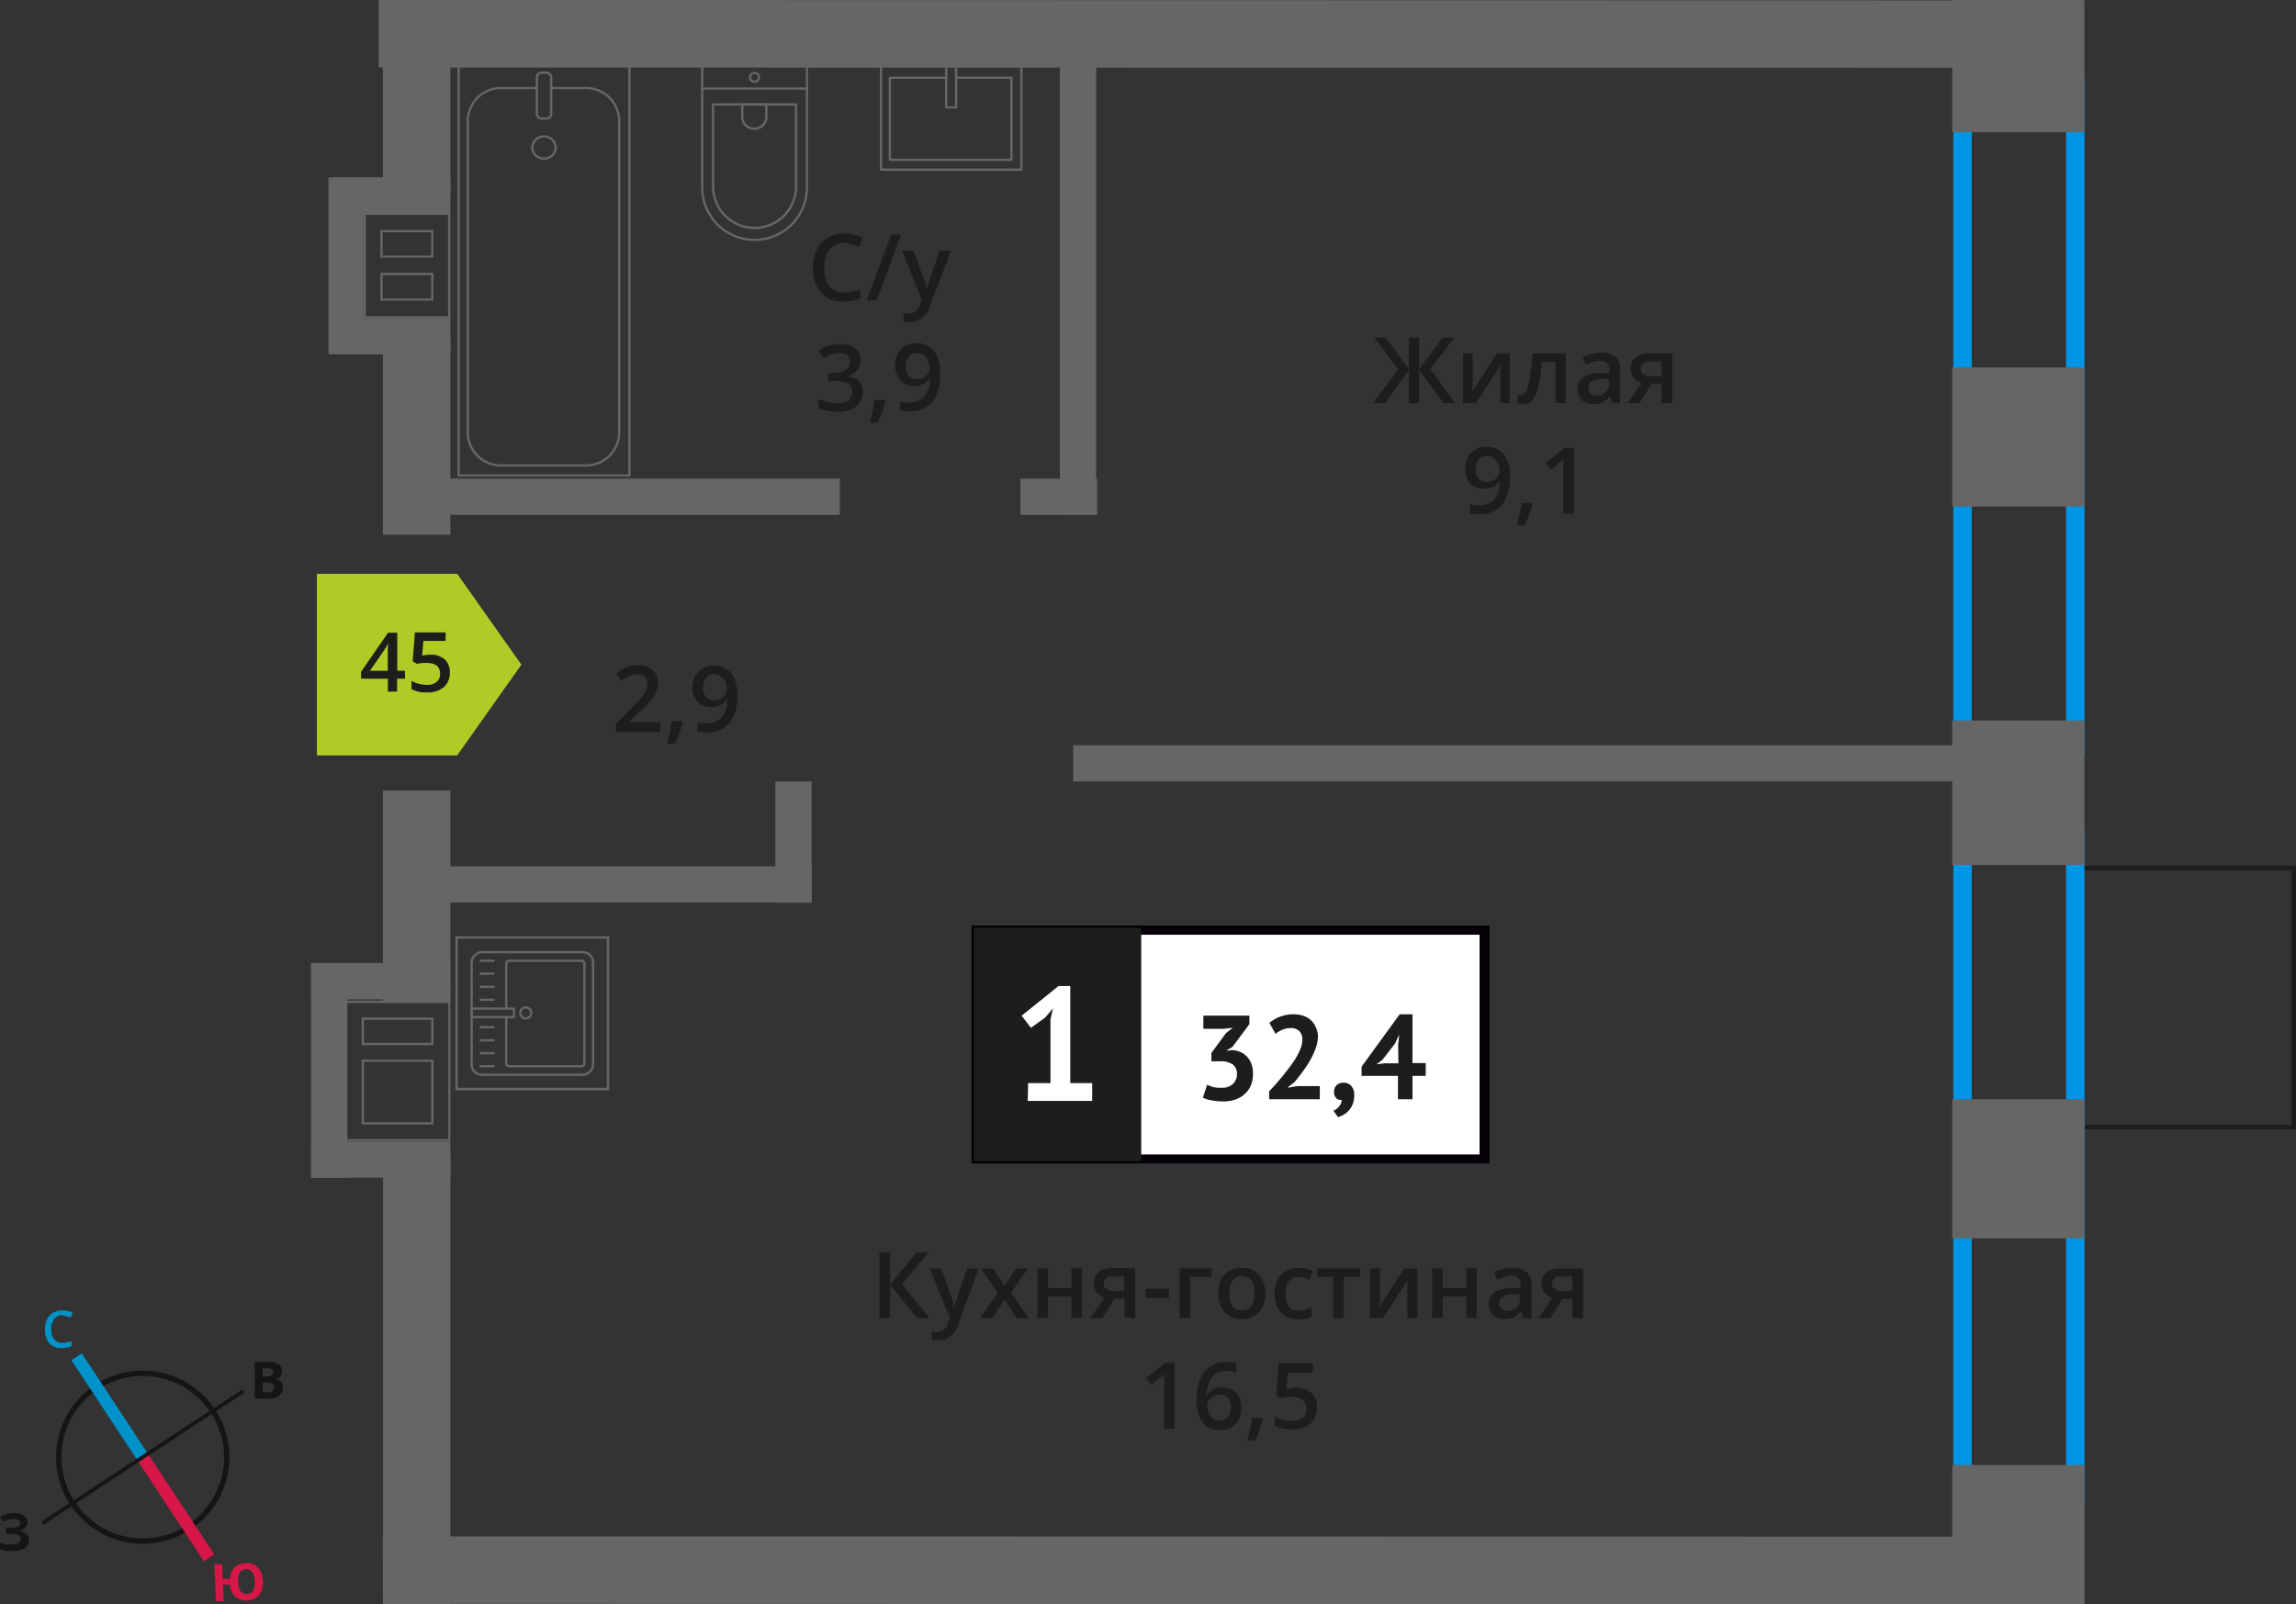 <svg id="Layer_1" data-name="Layer 1" xmlns="http://www.w3.org/2000/svg" width="249.45" height="174.34" viewBox="0 0 249.45 174.34">
  <rect x="0" y="0" width="249.45" height="174.34" fill="#333333" stroke="none"/>
  <defs>
    <style>
      .cls-1, .cls-10, .cls-11, .cls-12, .cls-2 {
        fill: none;
      }

      .cls-1, .cls-8 {
        stroke: #1d1d1b;
        stroke-width: 0.5px;
      }

      .cls-1, .cls-10, .cls-11, .cls-12 {
        stroke-miterlimit: 10;
      }

      .cls-2 {
        stroke: #666;
        stroke-linecap: round;
        stroke-linejoin: round;
        stroke-width: 0.25px;
      }

      .cls-3 {
        fill: #666;
      }

      .cls-4, .cls-8 {
        fill: #1d1d1b;
      }

      .cls-5 {
        fill: #0096e7;
      }

      .cls-6 {
        fill: #fff;
      }

      .cls-7 {
        fill: #050007;
      }

      .cls-8 {
        stroke-miterlimit: 22.93;
      }

      .cls-9 {
        fill: #b2ca25;
        fill-rule: evenodd;
      }

      .cls-10 {
        stroke: #141515;
        stroke-width: 0.58px;
      }

      .cls-11 {
        stroke: #0093ca;
        stroke-width: 1.35px;
      }

      .cls-12 {
        stroke: #d61747;
        stroke-width: 1.35px;
      }

      .cls-13 {
        fill: #141515;
      }

      .cls-14 {
        fill: #0093ca;
      }

      .cls-15 {
        fill: #d61747;
      }
    </style>
  </defs>
  <g>
    <rect class="cls-1" x="225.67" y="94.34" width="23.53" height="28.15"/>
    <g>
      <g>
        <rect class="cls-2" x="51.17" y="103.55" width="13.32" height="13.19" rx="1.09" transform="translate(-52.31 167.97) rotate(-90)"/>
        <path class="cls-2" d="M55,109.61v-4.88a.32.32,0,0,1,.32-.32h7.86a.31.31,0,0,1,.31.32v10.82a.31.31,0,0,1-.31.32H55.32a.32.32,0,0,1-.32-.32v-5"/>
        <circle class="cls-2" cx="57.12" cy="110.08" r="0.6"/>
        <rect class="cls-2" x="53.08" y="107.77" width="0.93" height="4.61" transform="translate(-56.54 163.62) rotate(-90)"/>
        <line class="cls-2" x1="52.21" y1="115.87" x2="53.62" y2="115.87"/>
        <line class="cls-2" x1="52.21" y1="114.46" x2="53.62" y2="114.46"/>
        <line class="cls-2" x1="52.21" y1="113.05" x2="53.62" y2="113.05"/>
        <line class="cls-2" x1="52.21" y1="111.63" x2="53.62" y2="111.63"/>
        <line class="cls-2" x1="52.21" y1="108.65" x2="53.62" y2="108.65"/>
        <line class="cls-2" x1="52.21" y1="107.24" x2="53.62" y2="107.24"/>
        <line class="cls-2" x1="52.21" y1="105.82" x2="53.62" y2="105.82"/>
        <line class="cls-2" x1="52.21" y1="104.41" x2="53.62" y2="104.41"/>
      </g>
      <path class="cls-3" d="M65.93,102v16.21H49.73V102h16.2m.25-.25H49.48V118.5h16.7V101.79Z"/>
    </g>
    <g>
      <path class="cls-4" d="M71.74,79.53H66.9v-.87l1.84-1.85a14.94,14.94,0,0,0,1.09-1.18,2.84,2.84,0,0,0,.38-.66,1.59,1.59,0,0,0,.13-.66,1,1,0,0,0-.29-.76,1.17,1.17,0,0,0-.81-.28,2,2,0,0,0-.79.16,3.76,3.76,0,0,0-.89.54l-.62-.75a4,4,0,0,1,1.16-.72,3.36,3.36,0,0,1,1.2-.21,2.38,2.38,0,0,1,1.59.52,1.77,1.77,0,0,1,.6,1.4,2.39,2.39,0,0,1-.17.92,3.9,3.9,0,0,1-.53.9,12.56,12.56,0,0,1-1.2,1.24l-1.24,1.2v0h3.39Z"/>
      <path class="cls-4" d="M74.18,78.48a15,15,0,0,1-.86,2.34h-.84a24.85,24.85,0,0,0,.5-2.45h1.13Z"/>
      <path class="cls-4" d="M80.11,75.44a4.88,4.88,0,0,1-.85,3.15,3.11,3.11,0,0,1-2.56,1,3.5,3.5,0,0,1-.93-.08v-1a3.26,3.26,0,0,0,.87.12,2.26,2.26,0,0,0,1.74-.62,3,3,0,0,0,.62-2h-.06a1.72,1.72,0,0,1-.69.63,2.19,2.19,0,0,1-1,.2,1.92,1.92,0,0,1-1.49-.6,2.3,2.3,0,0,1-.54-1.62A2.48,2.48,0,0,1,75.89,73a2.25,2.25,0,0,1,1.71-.66,2.44,2.44,0,0,1,1.33.37,2.35,2.35,0,0,1,.87,1.08A4.11,4.11,0,0,1,80.11,75.44Zm-2.49-2.19a1.1,1.1,0,0,0-.91.39,1.69,1.69,0,0,0-.32,1.09,1.42,1.42,0,0,0,.3,1,1.07,1.07,0,0,0,.89.35,1.43,1.43,0,0,0,1-.34,1.08,1.08,0,0,0,.39-.81,2,2,0,0,0-.16-.82,1.51,1.51,0,0,0-.48-.6A1.18,1.18,0,0,0,77.62,73.25Z"/>
    </g>
    <path class="cls-5" d="M224.47,10.53V80.14H214.22V10.53h10.25m2-2H212.22V82.14h14.25V8.53Z"/>
    <path class="cls-5" d="M224.47,92.19V161.8H214.22V92.19h10.25m2-2H212.22V163.8h14.25V90.19Z"/>
    <g>
      <rect class="cls-2" x="49.83" y="7.06" width="18.55" height="44.61"/>
      <rect class="cls-2" x="58.33" y="7.9" width="1.55" height="4.99" rx="0.49"/>
      <path class="cls-2" d="M58.33,9.57H54.51a3.6,3.6,0,0,0-3.69,3.51v34a3.6,3.6,0,0,0,3.69,3.5h9.08a3.6,3.6,0,0,0,3.68-3.5v-34a3.6,3.6,0,0,0-3.68-3.51H59.88"/>
      <ellipse class="cls-2" cx="59.1" cy="16.03" rx="1.27" ry="1.21"/>
    </g>
    <g>
      <path class="cls-2" d="M72.47,10.87H85.79a5.69,5.69,0,0,1,5.69,5.69v0a5.69,5.69,0,0,1-5.69,5.69H72.47a0,0,0,0,1,0,0V10.87A0,0,0,0,1,72.47,10.87Z" transform="translate(98.54 -65.41) rotate(90)"/>
      <path class="cls-2" d="M75.26,13.55h8.91a4.51,4.51,0,0,1,4.51,4.51v0a4.51,4.51,0,0,1-4.51,4.51H75.26a0,0,0,0,1,0,0v-9A0,0,0,0,1,75.26,13.55Z" transform="translate(100.04 -63.91) rotate(90)"/>
      <path class="cls-2" d="M80.66,11.38H82a1.29,1.29,0,0,1,1.29,1.29v0A1.29,1.29,0,0,1,82,14H80.66a0,0,0,0,1,0,0V11.38A0,0,0,0,1,80.66,11.38Z" transform="translate(94.64 -69.3) rotate(90)"/>
      <circle class="cls-2" cx="81.97" cy="8.4" r="0.48"/>
      <line class="cls-2" x1="76.28" y1="9.63" x2="87.66" y2="9.63"/>
    </g>
    <g>
      <rect class="cls-2" x="97.65" y="5.12" width="11.38" height="15.25" transform="translate(116.09 -90.59) rotate(90)"/>
      <polyline class="cls-2" points="103.88 7.05 103.88 11.67 102.8 11.67 102.8 7.05"/>
      <polyline class="cls-2" points="103.88 8.45 109.89 8.45 109.89 17.37 96.68 17.37 96.68 8.45 102.8 8.45"/>
    </g>
    <rect class="cls-3" x="212.1" width="14.36" height="14.36" transform="translate(212.1 226.47) rotate(-90)"/>
    <rect class="cls-3" x="211.43" y="78.96" width="15.7" height="14.36" transform="translate(133.14 305.43) rotate(-90)"/>
    <rect class="cls-3" x="211.73" y="159.6" width="15.12" height="14.36" transform="translate(52.51 386.06) rotate(-90)"/>
    <rect class="cls-3" x="211.73" y="119.84" width="15.12" height="14.36" transform="translate(92.26 346.31) rotate(-90)"/>
    <rect class="cls-3" x="211.73" y="40.31" width="15.12" height="14.36" transform="translate(171.79 266.78) rotate(-90)"/>
    <rect class="cls-3" x="34.64" y="6.95" width="21.24" height="7.33" transform="translate(55.89 -34.64) rotate(90.01)"/>
    <rect class="cls-3" x="34.64" y="43.83" width="21.24" height="7.33" transform="translate(92.77 2.25) rotate(90.01)"/>
    <rect class="cls-3" x="33.83" y="93.67" width="22.87" height="7.33" transform="translate(142.61 52.1) rotate(90.01)"/>
    <rect class="cls-3" x="20.87" y="146.28" width="48.78" height="7.33" transform="translate(195.22 104.7) rotate(90)"/>
    <polygon class="cls-3" points="41.15 7.34 219.39 7.37 219.38 0.04 41.14 0 41.15 7.34"/>
    <polygon class="cls-3" points="41.6 174.3 219.39 174.34 219.38 167 41.59 166.97 41.6 174.3"/>
    <g>
      <path class="cls-3" d="M37.71,109h11v14.79h-11V109m9.39,4.58v-3H39.29v3H47.1m0,8.63v-7.06H39.29v7.06H47.1m-9.64-13.46V124H48.93V108.73Zm9.39,4.58H39.54v-2.5h7.31v2.5Zm0,8.63H39.54v-6.56h7.31v6.56Z"/>
      <rect class="cls-3" x="24.11" y="114.36" width="23.32" height="3.94" transform="translate(-80.56 152.1) rotate(-90)"/>
      <rect class="cls-3" x="33.8" y="104.67" width="15.13" height="3.94" transform="translate(82.73 213.27) rotate(-180)"/>
      <rect class="cls-3" x="33.8" y="124.06" width="15.13" height="3.94" transform="translate(82.73 252.05) rotate(-180)"/>
    </g>
    <g>
      <path class="cls-3" d="M39.74,23.36h8.94v11H39.74v-11M41.32,28h5.77V25H41.32V28m0,4.67h5.77V29.65H41.32V32.7m-1.83-9.59V34.57h9.44V23.11H39.49Zm2.08,4.67V25.23h5.27v2.55Zm0,4.67V29.9h5.27v2.55Z"/>
      <rect class="cls-3" x="36.25" y="34.57" width="12.68" height="3.94" transform="translate(85.18 73.08) rotate(-180)"/>
      <rect class="cls-3" x="27.98" y="26.99" width="19.23" height="3.8" transform="translate(8.7 66.48) rotate(-90)"/>
      <rect class="cls-3" x="36.25" y="19.28" width="12.68" height="3.94" transform="translate(85.18 42.49) rotate(-180)"/>
    </g>
    <rect class="cls-3" x="110.86" y="52.01" width="8.34" height="3.94" transform="translate(230.06 107.96) rotate(-180)"/>
    <rect class="cls-3" x="46.44" y="52.01" width="44.81" height="3.94" transform="translate(137.69 107.96) rotate(-180)"/>
    <rect class="cls-3" x="46.44" y="94.16" width="41.73" height="3.94" transform="translate(134.62 192.25) rotate(-180)"/>
    <rect class="cls-3" x="116.6" y="80.99" width="97.72" height="3.94" transform="translate(330.92 165.91) rotate(-180)"/>
    <rect class="cls-3" x="91" y="27.87" width="52.22" height="3.94" transform="translate(87.28 146.95) rotate(-90)"/>
    <rect class="cls-3" x="79.62" y="89.54" width="13.17" height="3.94" transform="translate(-5.3 177.72) rotate(-90)"/>
    <g>
      <g>
        <path class="cls-4" d="M101,143.25H99.65l-2.94-3.62v3.62H95.54v-7.14h1.17v3.46l2.89-3.46h1.28L98,139.56Z"/>
        <path class="cls-4" d="M101,137.85h1.25l1.1,3.06a6.67,6.67,0,0,1,.33,1.23h0a4.66,4.66,0,0,1,.16-.65c.08-.26.49-1.47,1.24-3.64h1.24L104.07,144a2.19,2.19,0,0,1-2.1,1.68,3.65,3.65,0,0,1-.74-.08v-.91a2.61,2.61,0,0,0,.59.06,1.22,1.22,0,0,0,1.17-1l.2-.51Z"/>
        <path class="cls-4" d="M108.4,140.49l-1.81-2.64h1.31l1.23,1.89,1.24-1.89h1.3l-1.82,2.64,1.91,2.76h-1.3l-1.33-2-1.33,2h-1.3Z"/>
        <path class="cls-4" d="M113.86,137.85V140h2.54v-2.17h1.15v5.4H116.4v-2.33h-2.54v2.33h-1.15v-5.4Z"/>
        <path class="cls-4" d="M119.74,143.25h-1.28L120,141a1.67,1.67,0,0,1-.86-.56,1.57,1.57,0,0,1-.31-1,1.46,1.46,0,0,1,.54-1.2,2.37,2.37,0,0,1,1.5-.43h2.46v5.4h-1.15v-2.08h-1.09Zm.17-3.76a.69.69,0,0,0,.31.62,1.51,1.51,0,0,0,.85.21h1.07v-1.6h-1.25a1.18,1.18,0,0,0-.73.2A.67.67,0,0,0,119.91,139.49Z"/>
        <path class="cls-4" d="M124.46,141.06v-1H127v1Z"/>
        <path class="cls-4" d="M131.64,137.85v.9H129.3v4.5h-1.15v-5.4Z"/>
        <path class="cls-4" d="M137.47,140.54a3,3,0,0,1-.68,2.07,2.44,2.44,0,0,1-1.89.74,2.69,2.69,0,0,1-1.34-.34,2.32,2.32,0,0,1-.89-1,3.29,3.29,0,0,1-.31-1.48,2.91,2.91,0,0,1,.67-2,2.45,2.45,0,0,1,1.9-.74,2.38,2.38,0,0,1,1.86.76A2.93,2.93,0,0,1,137.47,140.54Zm-3.93,0c0,1.25.46,1.87,1.38,1.87s1.37-.62,1.37-1.87-.46-1.85-1.38-1.85a1.18,1.18,0,0,0-1,.48A2.48,2.48,0,0,0,133.54,140.54Z"/>
        <path class="cls-4" d="M141,143.35a2.38,2.38,0,0,1-1.87-.72,3,3,0,0,1-.63-2,3,3,0,0,1,.66-2.1,2.52,2.52,0,0,1,1.93-.73,3.66,3.66,0,0,1,1.54.32l-.35.92a3.48,3.48,0,0,0-1.2-.28c-.94,0-1.4.62-1.4,1.86a2.17,2.17,0,0,0,.35,1.36,1.19,1.19,0,0,0,1,.46,3,3,0,0,0,1.45-.38v1a2.22,2.22,0,0,1-.66.26A4,4,0,0,1,141,143.35Z"/>
        <path class="cls-4" d="M147.8,137.85v.9H146v4.5h-1.15v-4.5h-1.76v-.9Z"/>
        <path class="cls-4" d="M149.94,137.85v2.77c0,.32,0,.79-.08,1.42l2.71-4.19H154v5.4h-1.1v-2.72c0-.15,0-.39,0-.73s0-.58.05-.73l-2.7,4.18h-1.4v-5.4Z"/>
        <path class="cls-4" d="M156.75,137.85V140h2.55v-2.17h1.14v5.4H159.3v-2.33h-2.55v2.33H155.6v-5.4Z"/>
        <path class="cls-4" d="M165.46,143.25l-.23-.75h0a2.22,2.22,0,0,1-.78.67,2.49,2.49,0,0,1-1,.18,1.74,1.74,0,0,1-1.24-.43,1.61,1.61,0,0,1-.45-1.22,1.45,1.45,0,0,1,.62-1.26,3.59,3.59,0,0,1,1.89-.46l.94,0v-.29a1.1,1.1,0,0,0-.25-.77,1,1,0,0,0-.75-.26,2.61,2.61,0,0,0-.79.12,5.29,5.29,0,0,0-.73.29l-.38-.82a4.29,4.29,0,0,1,1-.35,4.37,4.37,0,0,1,1-.12,2.34,2.34,0,0,1,1.56.45,1.76,1.76,0,0,1,.52,1.41v3.64Zm-1.71-.78a1.46,1.46,0,0,0,1-.35,1.27,1.27,0,0,0,.38-1v-.47l-.7,0a2.41,2.41,0,0,0-1.18.27.84.84,0,0,0-.37.74.74.74,0,0,0,.22.56A.93.93,0,0,0,163.75,142.47Z"/>
        <path class="cls-4" d="M168.44,143.25h-1.29l1.51-2.21a1.55,1.55,0,0,1-1.18-1.56,1.46,1.46,0,0,1,.55-1.2,2.35,2.35,0,0,1,1.5-.43H172v5.4h-1.16v-2.08h-1.09Zm.16-3.76a.69.69,0,0,0,.32.62,1.49,1.49,0,0,0,.84.21h1.07v-1.6h-1.25a1.16,1.16,0,0,0-.72.2A.68.68,0,0,0,168.6,139.49Z"/>
        <path class="cls-4" d="M127.61,155.25h-1.14v-4.61c0-.55,0-1,0-1.31a2.27,2.27,0,0,1-.27.26l-1.1.9-.57-.73,2.1-1.65h1Z"/>
        <path class="cls-4" d="M130,152.21c0-2.8,1.14-4.19,3.41-4.19a4.58,4.58,0,0,1,.91.08v1a3.1,3.1,0,0,0-.86-.11,2.25,2.25,0,0,0-1.72.62,3,3,0,0,0-.63,2h.06a1.59,1.59,0,0,1,.65-.61,2.25,2.25,0,0,1,2.49.37,2.33,2.33,0,0,1,.54,1.62,2.47,2.47,0,0,1-.63,1.78,2.28,2.28,0,0,1-1.71.65,2.44,2.44,0,0,1-1.33-.37,2.35,2.35,0,0,1-.87-1.08A4.11,4.11,0,0,1,130,152.21Zm2.49,2.19a1.12,1.12,0,0,0,.91-.38,1.61,1.61,0,0,0,.32-1.09,1.46,1.46,0,0,0-.3-1,1.13,1.13,0,0,0-.9-.35,1.42,1.42,0,0,0-.68.16,1.26,1.26,0,0,0-.5.44,1,1,0,0,0-.18.56,1.8,1.8,0,0,0,.38,1.16A1.17,1.17,0,0,0,132.46,154.4Z"/>
        <path class="cls-4" d="M137.23,154.2a15,15,0,0,1-.86,2.34h-.84c.22-.88.39-1.7.5-2.45h1.13Z"/>
        <path class="cls-4" d="M140.75,150.79a2.45,2.45,0,0,1,1.71.57,2,2,0,0,1,.63,1.56,2.31,2.31,0,0,1-.71,1.79,3,3,0,0,1-2,.64,3.81,3.81,0,0,1-1.88-.39v-1a3.52,3.52,0,0,0,.91.35,4.19,4.19,0,0,0,.95.12,1.77,1.77,0,0,0,1.18-.35,1.23,1.23,0,0,0,.41-1c0-.85-.54-1.28-1.63-1.28a3.29,3.29,0,0,0-.57.05c-.22,0-.42.06-.59.1l-.51-.3.27-3.49h3.71v1h-2.7l-.16,1.77.42-.07A3.47,3.47,0,0,1,140.75,150.79Z"/>
      </g>
      <g>
        <rect class="cls-6" x="106.06" y="101.08" width="54.7" height="24.87"/>
        <path class="cls-7" d="M160.75,101.58h-54.1v23.88h54.1Zm-54.64-1h55.73v25.86H105.56V100.59Z"/>
        <rect class="cls-8" x="106.06" y="101.08" width="17.68" height="24.87"/>
        <g>
          <path class="cls-4" d="M132.74,118.21a1.63,1.63,0,0,0,1.23-.43,1.46,1.46,0,0,0,.42-1,1.29,1.29,0,0,0-.44-1.09,2.22,2.22,0,0,0-1.4-.35h-.94v-.9l1.58-2.16.75-.59-1,.12h-2.2v-1.43h5v.92l-1.84,2.47-.58.35v.07l.55-.08a3.08,3.08,0,0,1,.87.21,2.05,2.05,0,0,1,.72.49,2.31,2.31,0,0,1,.49.79,3,3,0,0,1,.18,1.08,3.19,3.19,0,0,1-.25,1.33,2.57,2.57,0,0,1-.71.94,3,3,0,0,1-1,.56,4.15,4.15,0,0,1-1.29.19,7.12,7.12,0,0,1-1.19-.11,3.42,3.42,0,0,1-1-.3l.46-1.41a3.66,3.66,0,0,0,.75.28A3.71,3.71,0,0,0,132.74,118.21Z"/>
          <path class="cls-4" d="M143.19,112.56a4,4,0,0,1-.24,1.34,8.82,8.82,0,0,1-.61,1.33,11.91,11.91,0,0,1-.83,1.26c-.3.41-.59.78-.88,1.12l-.69.53v.07l.94-.18h2.51v1.43h-5.5v-.87c.21-.22.45-.47.71-.76l.79-.93c.26-.33.52-.67.77-1a10.36,10.36,0,0,0,.68-1,7.19,7.19,0,0,0,.48-1,2.71,2.71,0,0,0,.17-.94,1.29,1.29,0,0,0-.3-.88,1.25,1.25,0,0,0-1-.35,2.25,2.25,0,0,0-.86.18,2.57,2.57,0,0,0-.74.45l-.68-1.2a4.29,4.29,0,0,1,1.16-.67,4.13,4.13,0,0,1,1.52-.26,3.37,3.37,0,0,1,1,.16,2.31,2.31,0,0,1,.81.46,2.07,2.07,0,0,1,.54.75A2.62,2.62,0,0,1,143.19,112.56Z"/>
          <path class="cls-4" d="M144.94,118.63a.93.93,0,0,1,.29-.71,1.09,1.09,0,0,1,.73-.26,1.06,1.06,0,0,1,.86.37,1.4,1.4,0,0,1,.31,1,2.62,2.62,0,0,1-.18,1,2.34,2.34,0,0,1-.45.7,2.3,2.3,0,0,1-.57.44,3.13,3.13,0,0,1-.56.24l-.5-.7a1.55,1.55,0,0,0,.62-.47,1.3,1.3,0,0,0,.29-.69.77.77,0,0,1-.57-.18A.89.89,0,0,1,144.94,118.63Z"/>
          <path class="cls-4" d="M154.9,116.92h-1.44v2.54h-1.58v-2.54h-3.95v-1l4.14-5.69h1.39v5.3h1.44Zm-3-3.36.12-1.09H152l-.44.94-1.36,1.76-.65.49.83-.1h1.55Z"/>
        </g>
        <path class="cls-6" d="M111.7,117.71h2.43v-6.92l.27-1.2-.85,1L112,111.7l-1-1.32,4-3.22h1.28v10.55h2.38v1.93h-7Z"/>
      </g>
    </g>
    <g>
      <path class="cls-4" d="M151.9,40.12l-2.61-3.45h1.25l2.54,3.46V36.67h1.11v3.46l2.54-3.46H158l-2.61,3.45,2.72,3.69H156.8l-2.61-3.62v3.62h-1.11V40.19l-2.61,3.62h-1.3Z"/>
      <path class="cls-4" d="M160,38.41v2.77c0,.32,0,.79-.08,1.42l2.71-4.19h1.4v5.4H163V41.09c0-.15,0-.39,0-.73s0-.58.05-.73l-2.7,4.18h-1.4v-5.4Z"/>
      <path class="cls-4" d="M170.12,43.81H169v-4.5h-1.49a19.3,19.3,0,0,1-.37,2.71,3.63,3.63,0,0,1-.61,1.43,1.2,1.2,0,0,1-1,.45,1.65,1.65,0,0,1-.63-.11v-.9a1.21,1.21,0,0,0,.37.07c.33,0,.59-.38.78-1.12a21.33,21.33,0,0,0,.45-3.43h3.62Z"/>
      <path class="cls-4" d="M175.14,43.81l-.23-.75h0a2,2,0,0,1-1.81.85,1.74,1.74,0,0,1-1.24-.43,1.62,1.62,0,0,1-.45-1.22A1.43,1.43,0,0,1,172,41a3.59,3.59,0,0,1,1.89-.46l.94,0v-.29a1.12,1.12,0,0,0-.24-.78,1,1,0,0,0-.75-.25,2.63,2.63,0,0,0-.8.12,5.84,5.84,0,0,0-.73.29l-.37-.82a4,4,0,0,1,1-.35,4.37,4.37,0,0,1,1-.12,2.34,2.34,0,0,1,1.56.45,1.76,1.76,0,0,1,.52,1.41v3.64ZM173.43,43a1.44,1.44,0,0,0,1-.35,1.29,1.29,0,0,0,.38-1v-.47l-.7,0a2.41,2.41,0,0,0-1.18.27.83.83,0,0,0-.36.74.73.73,0,0,0,.21.56A.93.93,0,0,0,173.43,43Z"/>
      <path class="cls-4" d="M178.12,43.81h-1.29l1.51-2.21a1.69,1.69,0,0,1-.86-.56,1.59,1.59,0,0,1-.31-1,1.46,1.46,0,0,1,.54-1.2,2.35,2.35,0,0,1,1.5-.43h2.46v5.4h-1.16V41.73h-1.08Zm.16-3.76a.7.7,0,0,0,.32.62,1.51,1.51,0,0,0,.85.21h1.06v-1.6h-1.25a1.1,1.1,0,0,0-.72.2A.68.68,0,0,0,178.28,40.05Z"/>
      <path class="cls-4" d="M164.05,51.72a4.91,4.91,0,0,1-.85,3.15,3.11,3.11,0,0,1-2.56,1,4,4,0,0,1-.93-.08v-1a3.28,3.28,0,0,0,.88.12,2.22,2.22,0,0,0,1.73-.63,3,3,0,0,0,.62-2h-.05a1.81,1.81,0,0,1-.7.63,2.19,2.19,0,0,1-1,.2,1.91,1.91,0,0,1-1.48-.59A2.29,2.29,0,0,1,159.2,51a2.47,2.47,0,0,1,.63-1.78,2.25,2.25,0,0,1,1.71-.66,2.35,2.35,0,0,1,1.33.37,2.28,2.28,0,0,1,.87,1.07A4.16,4.16,0,0,1,164.05,51.72Zm-2.49-2.19a1.1,1.1,0,0,0-.91.39,1.69,1.69,0,0,0-.32,1.09,1.45,1.45,0,0,0,.3,1,1.1,1.1,0,0,0,.89.35,1.43,1.43,0,0,0,1-.35,1.05,1.05,0,0,0,.39-.81,2,2,0,0,0-.16-.81,1.44,1.44,0,0,0-.47-.6A1.16,1.16,0,0,0,161.56,49.53Z"/>
      <path class="cls-4" d="M166.5,54.76a15.79,15.79,0,0,1-.86,2.34h-.84c.22-.88.39-1.7.5-2.45h1.13Z"/>
      <path class="cls-4" d="M171,55.81h-1.15V51.2c0-.55,0-1,0-1.31a3.49,3.49,0,0,1-.27.26l-1.1.9-.58-.73,2.1-1.65h1Z"/>
    </g>
    <g>
      <path class="cls-4" d="M91.72,26.4a1.93,1.93,0,0,0-1.58.71,3,3,0,0,0-.58,2,3.08,3.08,0,0,0,.56,2,2,2,0,0,0,1.6.67,4.24,4.24,0,0,0,.88-.09c.28-.06.58-.14.88-.23v1a5.37,5.37,0,0,1-1.9.32,3.05,3.05,0,0,1-2.41-1,4,4,0,0,1-.84-2.72,4.44,4.44,0,0,1,.41-1.95,2.87,2.87,0,0,1,1.18-1.28,3.52,3.52,0,0,1,1.81-.44,4.44,4.44,0,0,1,2,.46l-.42,1a4.62,4.62,0,0,0-.76-.3A2.65,2.65,0,0,0,91.72,26.4Z"/>
      <path class="cls-4" d="M97.9,25.5l-2.66,7.14H94.16l2.66-7.14Z"/>
      <path class="cls-4" d="M98,27.24h1.25l1.1,3.06a5.65,5.65,0,0,1,.33,1.23h0a4.66,4.66,0,0,1,.16-.65c.08-.26.49-1.47,1.24-3.64h1.24L101,33.36A2.19,2.19,0,0,1,98.93,35a3.65,3.65,0,0,1-.74-.08v-.91a2.61,2.61,0,0,0,.59.06,1.22,1.22,0,0,0,1.17-1l.2-.51Z"/>
      <path class="cls-4" d="M93.51,39.14a1.68,1.68,0,0,1-.4,1.13,2,2,0,0,1-1.11.61v0a2.19,2.19,0,0,1,1.29.53,1.56,1.56,0,0,1,.43,1.14A1.92,1.92,0,0,1,93,44.18a3.37,3.37,0,0,1-2.07.56,4.6,4.6,0,0,1-2-.39v-1a5,5,0,0,0,1,.35,4.23,4.23,0,0,0,1,.12,2,2,0,0,0,1.24-.31,1.12,1.12,0,0,0,.41-1,.92.92,0,0,0-.46-.84,2.87,2.87,0,0,0-1.42-.27H90V40.5h.63c1.14,0,1.7-.4,1.7-1.18a.88.88,0,0,0-.29-.71,1.32,1.32,0,0,0-.88-.25,2.88,2.88,0,0,0-.78.11,3.9,3.9,0,0,0-.89.45l-.56-.8a3.73,3.73,0,0,1,2.28-.72,2.69,2.69,0,0,1,1.68.46A1.54,1.54,0,0,1,93.51,39.14Z"/>
      <path class="cls-4" d="M96.22,43.59a18.47,18.47,0,0,1-.86,2.34h-.85A22.91,22.91,0,0,0,95,43.48h1.12Z"/>
      <path class="cls-4" d="M102.14,40.55a4.91,4.91,0,0,1-.85,3.15,3.09,3.09,0,0,1-2.55,1,4,4,0,0,1-.94-.08v-1a3.28,3.28,0,0,0,.88.12,2.22,2.22,0,0,0,1.73-.63,3,3,0,0,0,.63-2H101a1.81,1.81,0,0,1-.7.63,2.18,2.18,0,0,1-1,.2,1.94,1.94,0,0,1-1.49-.59,2.33,2.33,0,0,1-.54-1.62,2.46,2.46,0,0,1,.62-1.78,2.25,2.25,0,0,1,1.71-.66,2.3,2.3,0,0,1,2.21,1.44A4.34,4.34,0,0,1,102.14,40.55Zm-2.49-2.19a1.11,1.11,0,0,0-.91.39,1.69,1.69,0,0,0-.32,1.09,1.45,1.45,0,0,0,.3,1,1.12,1.12,0,0,0,.9.35,1.43,1.43,0,0,0,1-.35A1,1,0,0,0,101,40a2,2,0,0,0-.17-.81,1.36,1.36,0,0,0-.47-.6A1.14,1.14,0,0,0,99.65,38.36Z"/>
    </g>
    <g>
      <polygon class="cls-9" points="49.68 82.09 49.68 82.09 53.16 77.16 56.65 72.23 53.16 67.3 49.68 62.37 49.68 62.36 49.67 62.36 34.43 62.36 34.43 82.09 49.67 82.09 49.68 82.09"/>
      <g>
        <path class="cls-4" d="M44,73.76h-.86v1.4h-1v-1.4H39.23V73l2.93-4.24h1V72.9H44Zm-1.87-.86V71.29c0-.58,0-1.05.05-1.41h0a4.85,4.85,0,0,1-.39.7L40.19,72.9Z"/>
        <path class="cls-4" d="M46.77,71.15a2.24,2.24,0,0,1,1.54.51,1.82,1.82,0,0,1,.56,1.4,2.05,2.05,0,0,1-.64,1.61,2.68,2.68,0,0,1-1.83.58,3.46,3.46,0,0,1-1.69-.35V74a3.11,3.11,0,0,0,.81.32,4,4,0,0,0,.86.11,1.56,1.56,0,0,0,1.06-.32,1.1,1.1,0,0,0,.37-.91c0-.77-.49-1.15-1.47-1.15a3.44,3.44,0,0,0-.51,0l-.53.09-.46-.27.24-3.14h3.34v.92H46l-.14,1.59.37-.06A4.22,4.22,0,0,1,46.77,71.15Z"/>
      </g>
    </g>
  </g>
  <g>
    <path class="cls-10" d="M10.5,150.74a9.12,9.12,0,1,1-2.61,12.63,9.1,9.1,0,0,1,2.61-12.63Z"/>
    <line class="cls-11" x1="8.32" y1="147.44" x2="15.51" y2="158.36"/>
    <line class="cls-12" x1="22.71" y1="169.29" x2="15.51" y2="158.36"/>
    <polygon class="cls-13" points="4.47 165.38 15.39 158.18 15.62 158.53 4.69 165.72 4.47 165.38"/>
    <polygon class="cls-13" points="26.33 151 15.39 158.18 15.62 158.53 26.56 151.35 26.33 151"/>
    <path class="cls-14" d="M6.78,142.92a1.09,1.09,0,0,0-.88.42,1.59,1.59,0,0,0-.32,1.1,1.85,1.85,0,0,0,.3,1.12,1.1,1.1,0,0,0,.91.37,2,2,0,0,0,.5-.05,4.43,4.43,0,0,0,.49-.13v.56a2.74,2.74,0,0,1-1.06.18A1.69,1.69,0,0,1,5.36,146a2.2,2.2,0,0,1-.47-1.52,2.7,2.7,0,0,1,.21-1.1,1.79,1.79,0,0,1,.67-.72,2.09,2.09,0,0,1,1-.25,2.48,2.48,0,0,1,1.13.25l-.23.55c-.15-.07-.29-.12-.43-.17a2,2,0,0,0-.49-.08Z"/>
    <path class="cls-15" d="M28.56,171.81a2.2,2.2,0,0,1-.41,1.53,1.92,1.92,0,0,1-2.57.2,2,2,0,0,1-.57-1.31l-.78,0L24.3,174l-.84,0-.17-4,.85,0,.06,1.59.79,0a1.9,1.9,0,0,1,.49-1.24,1.75,1.75,0,0,1,1.21-.47,1.63,1.63,0,0,1,1.34.49,2.3,2.3,0,0,1,.53,1.51Zm-2.7.11a2,2,0,0,0,.27,1,.79.79,0,0,0,.68.31c.62,0,.9-.48.87-1.38a1.85,1.85,0,0,0-.28-1,.75.75,0,0,0-.68-.32.82.82,0,0,0-.67.37,2,2,0,0,0-.19,1Z"/>
    <path class="cls-13" d="M27.68,148H29a2.28,2.28,0,0,1,1.22.24.82.82,0,0,1,.4.77,1.1,1.1,0,0,1-.16.59.71.71,0,0,1-.45.28v0a.9.9,0,0,1,.54.31,1.2,1.2,0,0,1,.18.63,1.05,1.05,0,0,1-.4.85,1.71,1.71,0,0,1-1.08.32H27.68Zm.87,1.59H29a.93.93,0,0,0,.5-.11.45.45,0,0,0,0-.69,1.05,1.05,0,0,0-.54-.1h-.43Zm0,.66v1.05h.54a.83.83,0,0,0,.52-.13.51.51,0,0,0,.17-.41c0-.33-.24-.51-.71-.51Z"/>
    <path class="cls-13" d="M3,165.43a.77.77,0,0,1-.29.63,1.19,1.19,0,0,1-.74.33H2a1.58,1.58,0,0,1,.85.31.8.8,0,0,1,.31.65,1.06,1.06,0,0,1-.45.88,2.07,2.07,0,0,1-1.24.33A4,4,0,0,1,0,168.36v-.73a2.82,2.82,0,0,0,.62.2,3.49,3.49,0,0,0,.65,0c.66,0,1-.18,1-.58a.45.45,0,0,0-.32-.41,2.68,2.68,0,0,0-1-.14H.64v-.67H1a3,3,0,0,0,.93-.11.45.45,0,0,0,.29-.41.38.38,0,0,0-.18-.33,1.17,1.17,0,0,0-.56-.12,2,2,0,0,0-1.08.33L0,164.88a2.79,2.79,0,0,1,.74-.35,4.33,4.33,0,0,1,.84-.09,1.79,1.79,0,0,1,1,.27.86.86,0,0,1,.4.72Z"/>
  </g>
</svg>
